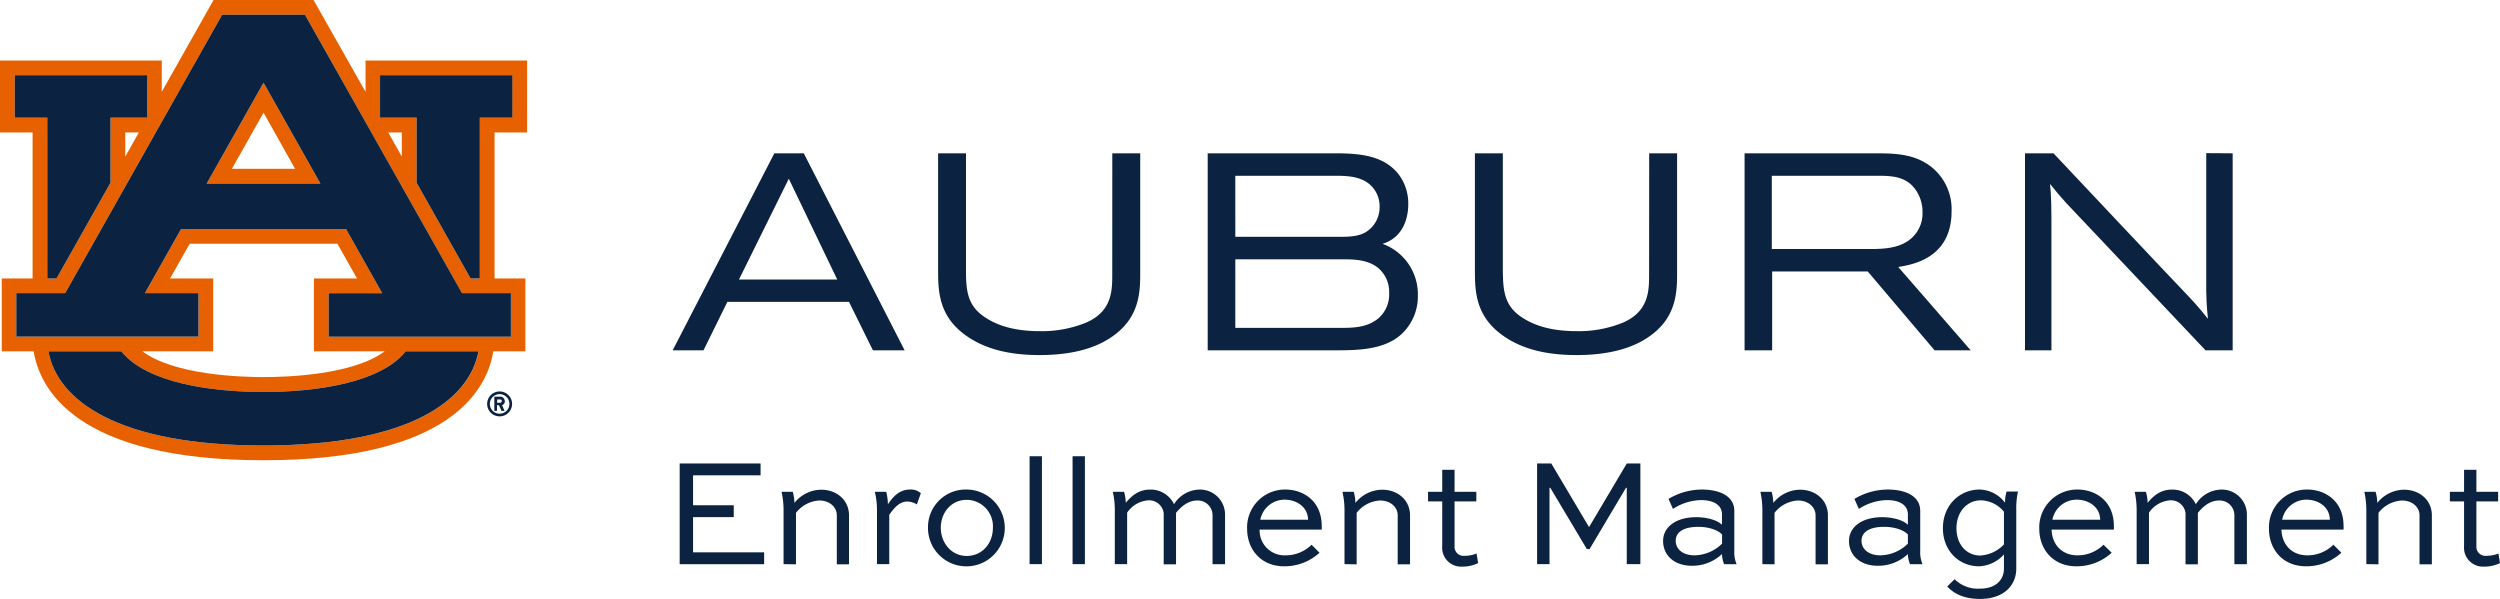 <svg id="Lock_up" data-name="Lock up" xmlns="http://www.w3.org/2000/svg" viewBox="0 0 567.63 136.03"><defs><style>.cls-1{fill:#e86100;}.cls-2{fill:#0b2341;}</style></defs><g id="AU_PMS" data-name="AU PMS"><path class="cls-1" d="M46.93,41.68H72.75L59.84,18.78Zm5.72-3.35,7.19-12.74L67,38.33Z"/><path class="cls-1" d="M119.68,30.07V13.74H83v7.11L71.19,0H48.49L36.73,20.85V13.74H0V30.07H7.4V63.22h-7V79.77H7.64C9,88.16,17.13,104.5,59.84,104.5S110.69,88.16,112,79.77h7.29V63.22h-7V30.07ZM3.35,26.72V17.08h30v9.64H25.09V41.49L12.84,63.22h-2.1V26.72Zm28.18,3.35-3.09,5.49V30.07Zm28.31,71.08C26.71,101.15,13,90.87,11,79.77H27.55C33.32,87,48.13,89,59.84,89S86.35,87,92.12,79.77h16.54c-2,11.1-15.69,21.38-48.82,21.38M38.62,63.22l4.45-7.88H76.61l4.45,7.88H71.27V79.77H87.34c-7.11,5.32-22,5.85-27.5,5.85s-20.39-.53-27.5-5.85H48.41V63.22ZM116,66.56v9.87H74.62V66.56H86.78L78.57,52H41.11L32.9,66.56H45.06v9.87H3.7V66.56H14.8L50.44,3.34h18.8l35.64,63.22ZM88.15,30.07h3.09v5.49Zm20.79-3.35v36.5h-2.1L94.59,41.49V26.72h-8.3V17.08h30v9.64Z"/><path class="cls-2" d="M59.84,89C48.13,89,33.32,87,27.55,79.77H11c2,11.1,15.69,21.38,48.82,21.38s46.8-10.28,48.82-21.38H92.12C86.35,87,71.54,89,59.84,89"/><polygon class="cls-2" points="10.74 63.22 12.84 63.22 25.09 41.49 25.09 26.72 33.38 26.72 33.38 17.08 3.35 17.08 3.35 26.72 10.74 26.72 10.74 63.22"/><polygon class="cls-2" points="86.29 17.08 86.29 26.72 94.59 26.72 94.59 41.49 106.84 63.22 108.94 63.22 108.94 26.72 116.33 26.72 116.33 17.08 86.29 17.08"/><path class="cls-2" d="M45.06,66.56H32.9L41.11,52H78.57l8.21,14.57H74.62v9.87H116V66.56h-11.1L69.24,3.34H50.44L14.8,66.56H3.7v9.87H45.06ZM59.84,18.78l12.91,22.9H46.93Z"/><path class="cls-2" d="M113.44,88.88a2.83,2.83,0,1,0,2.83,2.83,2.83,2.83,0,0,0-2.83-2.83m0,5.05a2.22,2.22,0,1,1,2.22-2.22,2.22,2.22,0,0,1-2.22,2.22"/><path class="cls-2" d="M114.6,91.06a1,1,0,0,0-1-1h-1.36v3.23h.6V92h.44l.61,1.31h.67L114,92a1,1,0,0,0,.64-.9m-1,.35h-.76V90.7h.76a.36.36,0,0,1,0,.71"/></g><path class="cls-2" d="M374.45,34.81h6.34V61.69c0,4.48,0,10.63-6.84,15.06-3.92,2.57-9.3,3.87-16,3.87-7,0-12.39-1.41-16.55-4.32-6.52-4.49-6.52-10.42-6.52-15.19V34.81h6.34V61.37c.05,4.8.38,8.15,4.45,10.76,3.15,2.06,7.19,3.06,12.34,3.06a26.5,26.5,0,0,0,10.63-2c5.79-2.61,5.79-7.27,5.79-11Z"/><path class="cls-2" d="M252.55,34.81h6.34V61.69c0,4.48,0,10.63-6.85,15.06-3.91,2.57-9.29,3.87-16,3.87-7,0-12.39-1.41-16.55-4.32C213,71.81,213,65.88,213,61.11V34.81h6.33V61.37c0,4.8.38,8.15,4.45,10.76,3.16,2.06,7.19,3.06,12.34,3.06a26.5,26.5,0,0,0,10.63-2c5.79-2.61,5.79-7.27,5.79-11Z"/><path class="cls-2" d="M402.29,56.54V39.91h24.88c2.82.06,6,.32,8,3.52a8.68,8.68,0,0,1,1.34,4.8A7.5,7.5,0,0,1,435,53c-2.59,3.45-7.16,3.54-10.5,3.54ZM431,60.62c3.38-.56,12.11-2.06,12.11-12.66a12.26,12.26,0,0,0-4-9.56c-3.85-3.45-8.61-3.54-12.5-3.59H396.11V79.54h6.26V61.64h21.71l15.17,17.9h8.2Z"/><path class="cls-2" d="M506.93,34.81V79.54h-6.16L469.05,46c-.87-.93-2.85-3.28-3.58-4.23.28,2.54.31,6.28.31,7.86V79.54h-6V34.81h6.47s29.19,31,30.21,32c1.23,1.3,2.78,2.94,4.86,5.58-.33-3-.39-5.59-.39-6.27,0-1.72,0-31.35,0-31.35Z"/><path class="cls-2" d="M313,72.25c-2.38,2-5.34,2.19-8.16,2.19H280.48V58.88h24.35c2.33,0,5.51,0,7.91,1.82l.09.07a7.09,7.09,0,0,1,2.58,5.79A7.16,7.16,0,0,1,313,72.25M280.48,39.91h22.39c2.3,0,5.15,0,7.37,1.4a6.52,6.52,0,0,1,3,5.58A6.62,6.62,0,0,1,310,52.77c-1.78,1-4.05,1-6,1H280.48ZM314,55.33c5.31-1.67,5.75-7.15,5.75-8.89a11,11,0,0,0-2.22-6.9c-3.45-4.36-9.09-4.73-14.56-4.73H274.21V79.54h28.72c4.88,0,11,0,15-3.42a11.69,11.69,0,0,0,4-9,12.19,12.19,0,0,0-8-11.75"/><path class="cls-2" d="M167.78,63.47,179.1,40.58l11,22.89ZM182.5,34.81h-6.68L152.73,79.54h7l5.42-11h27.62l5.43,11h7.2Z"/><path class="cls-2" d="M166.6,117.41h-9.24v8H173.5v2.7H154.32V105.23h18.37v2.7H157.36v6.79h9.24Z"/><path class="cls-2" d="M177.91,128.09V115.84a19.22,19.22,0,0,0-.46-4.17H180a10,10,0,0,1,.38,2.52,7.88,7.88,0,0,1,6.06-3c3.6,0,6.33,2.41,6.33,5.81v11.13H190V117c0-1.86-1.64-3.36-3.95-3.36a7.19,7.19,0,0,0-5.32,2.8v11.69Z"/><path class="cls-2" d="M199.12,128.09V115.84a17.37,17.37,0,0,0-.49-4.17h2.59a12.1,12.1,0,0,1,.38,2.84c1.12-1.68,2.59-3.36,5-3.36a3.38,3.38,0,0,1,2.48.84l-.91,2.55a4.06,4.06,0,0,0-2.2-.66c-1.79,0-3.08,1.61-4.06,3v11.2Z"/><path class="cls-2" d="M219.49,111.15a8.72,8.72,0,1,1-8.79,8.68A8.56,8.56,0,0,1,219.49,111.15Zm0,15.08c3.57,0,5.95-2.9,5.95-6.4a6,6,0,0,0-5.95-6.34c-3.54,0-5.88,2.94-5.88,6.34S216,126.23,219.49,126.23Z"/><path class="cls-2" d="M233.77,128.09v-24.5h2.8v24.5Z"/><path class="cls-2" d="M243.53,128.09v-24.5h2.8v24.5Z"/><path class="cls-2" d="M253.12,128.09V115.84a19.55,19.55,0,0,0-.45-4.17h2.55a9.74,9.74,0,0,1,.39,2.49c1.26-1.51,2.87-3,5.53-3a5.86,5.86,0,0,1,5.42,3.32,7,7,0,0,1,5.71-3.32,5.68,5.68,0,0,1,5.88,5.81v11.13h-2.84V117a3.35,3.35,0,0,0-3.5-3.36c-2.1,0-3.71,1.47-4.79,2.8v11.69h-2.8V116.5a3.34,3.34,0,0,0-3.5-2.9,6.37,6.37,0,0,0-4.8,2.8v11.69Z"/><path class="cls-2" d="M299.6,125.5a11.77,11.77,0,0,1-8,3.08c-5.33,0-8.44-3.85-8.44-8.54a8.6,8.6,0,0,1,8.68-8.89c3.89,0,8.23,2.41,8.26,8.26a8.24,8.24,0,0,1,0,.84H286a5.65,5.65,0,0,0,5.92,5.84,8.32,8.32,0,0,0,5.88-2.41ZM286.16,118H297c-.07-3.08-2.83-4.55-5.32-4.55A5.62,5.62,0,0,0,286.16,118Z"/><path class="cls-2" d="M305.27,128.09V115.84a19.22,19.22,0,0,0-.46-4.17h2.56a10,10,0,0,1,.38,2.52,7.88,7.88,0,0,1,6.06-3c3.61,0,6.34,2.41,6.34,5.81v11.13h-2.8V117c0-1.86-1.65-3.36-4-3.36a7.21,7.21,0,0,0-5.32,2.8v11.69Z"/><path class="cls-2" d="M324.24,111.67h3.22v-5h2.8v5h4.94v2.17h-4.94V124a2.05,2.05,0,0,0,2.27,2.2,7.36,7.36,0,0,0,2.73-.52l.35,2.17a8,8,0,0,1-3.6.8,4.29,4.29,0,0,1-4.55-4.65V113.84h-3.22Z"/><path class="cls-2" d="M369.36,128.09V110.76h-.18l-8.26,13.9h-.63L352,110.76h-.18v17.33H349V105.23h3.22l8.54,14.39h.07l8.54-14.39h3.08v22.86Z"/><path class="cls-2" d="M378.84,113.28a14.84,14.84,0,0,1,7.56-2.13c3.6,0,7.38,1.22,7.38,4.86v9.1a6.83,6.83,0,0,0,.53,3h-2.84a6.44,6.44,0,0,1-.49-2.31,9.86,9.86,0,0,1-6.82,2.66c-4,0-6.55-2.35-6.55-5.64,0-3,2.7-5.39,7.56-5.39,2,0,4.52.49,5.81,1.72v-2.35c0-2.31-2.2-3.25-4.69-3.25a12.08,12.08,0,0,0-6.44,2ZM391,123.43v-2.06c-.94-1.05-3.11-1.75-5.35-1.75-3.71,0-5.18,1.4-5.18,3.18s1.5,3.29,4.27,3.29A9.1,9.1,0,0,0,391,123.43Z"/><path class="cls-2" d="M400.15,128.09V115.84a19.83,19.83,0,0,0-.45-4.17h2.55a10,10,0,0,1,.39,2.52,7.86,7.86,0,0,1,6.05-3c3.61,0,6.34,2.41,6.34,5.81v11.13h-2.8V117c0-1.86-1.65-3.36-4-3.36a7.21,7.21,0,0,0-5.32,2.8v11.69Z"/><path class="cls-2" d="M421.05,113.28a14.84,14.84,0,0,1,7.56-2.13c3.6,0,7.38,1.22,7.38,4.86v9.1a6.83,6.83,0,0,0,.53,3h-2.84a6.44,6.44,0,0,1-.49-2.31,9.86,9.86,0,0,1-6.82,2.66c-4,0-6.55-2.35-6.55-5.64,0-3,2.7-5.39,7.56-5.39,2,0,4.52.49,5.81,1.72v-2.35c0-2.31-2.2-3.25-4.69-3.25a12.08,12.08,0,0,0-6.44,2Zm12.14,10.15v-2.06c-.94-1.05-3.11-1.75-5.35-1.75-3.71,0-5.18,1.4-5.18,3.18s1.5,3.29,4.27,3.29A9.1,9.1,0,0,0,433.19,123.43Z"/><path class="cls-2" d="M455,125.88a8,8,0,0,1-5.67,2.7c-4.44,0-8.19-3.43-8.19-8.65s3.78-8.78,8.37-8.78a7.47,7.47,0,0,1,5.74,3,9,9,0,0,1,.35-2.55h2.59a17.54,17.54,0,0,0-.39,4.2v13.3c0,3.78-2.8,6.89-8.22,6.89-3.75,0-6-1.26-7.46-2.83l1.68-1.65a7.52,7.52,0,0,0,5.78,2.14c3.57,0,5.42-2,5.42-4.55Zm0-2.27v-7.42a7,7,0,0,0-5.25-2.59c-3,0-5.53,2.48-5.53,6.33s2.42,6.2,5.36,6.2A8,8,0,0,0,455,123.61Z"/><path class="cls-2" d="M479.46,125.5a11.77,11.77,0,0,1-8,3.08c-5.32,0-8.44-3.85-8.44-8.54a8.6,8.6,0,0,1,8.68-8.89c3.89,0,8.23,2.41,8.26,8.26a8.24,8.24,0,0,1,0,.84H465.81c.11,3.22,2.17,5.84,5.92,5.84a8.32,8.32,0,0,0,5.88-2.41ZM466,118h10.85c-.07-3.08-2.83-4.55-5.32-4.55A5.62,5.62,0,0,0,466,118Z"/><path class="cls-2" d="M485.13,128.09V115.84a19.55,19.55,0,0,0-.45-4.17h2.55a9.74,9.74,0,0,1,.39,2.49c1.26-1.51,2.87-3,5.53-3a5.86,5.86,0,0,1,5.42,3.32,7,7,0,0,1,5.71-3.32,5.68,5.68,0,0,1,5.88,5.81v11.13h-2.84V117a3.35,3.35,0,0,0-3.5-3.36c-2.1,0-3.71,1.47-4.79,2.8v11.69h-2.8V116.5a3.34,3.34,0,0,0-3.5-2.9,6.37,6.37,0,0,0-4.8,2.8v11.69Z"/><path class="cls-2" d="M531.61,125.5a11.77,11.77,0,0,1-8,3.08c-5.32,0-8.44-3.85-8.44-8.54a8.6,8.6,0,0,1,8.68-8.89c3.89,0,8.23,2.41,8.26,8.26a8.24,8.24,0,0,1,0,.84H518c.11,3.22,2.17,5.84,5.92,5.84a8.32,8.32,0,0,0,5.88-2.41ZM518.17,118H529c-.07-3.08-2.83-4.55-5.32-4.55A5.62,5.62,0,0,0,518.17,118Z"/><path class="cls-2" d="M537.28,128.09V115.84a19.83,19.83,0,0,0-.45-4.17h2.55a10,10,0,0,1,.39,2.52,7.86,7.86,0,0,1,6.05-3c3.61,0,6.34,2.41,6.34,5.81v11.13h-2.8V117c0-1.86-1.65-3.36-4-3.36a7.21,7.21,0,0,0-5.32,2.8v11.69Z"/><path class="cls-2" d="M556.25,111.67h3.22v-5h2.8v5h4.94v2.17h-4.94V124a2.06,2.06,0,0,0,2.28,2.2,7.45,7.45,0,0,0,2.73-.52l.35,2.17a8.07,8.07,0,0,1-3.61.8,4.3,4.3,0,0,1-4.55-4.65V113.84h-3.22Z"/></svg>